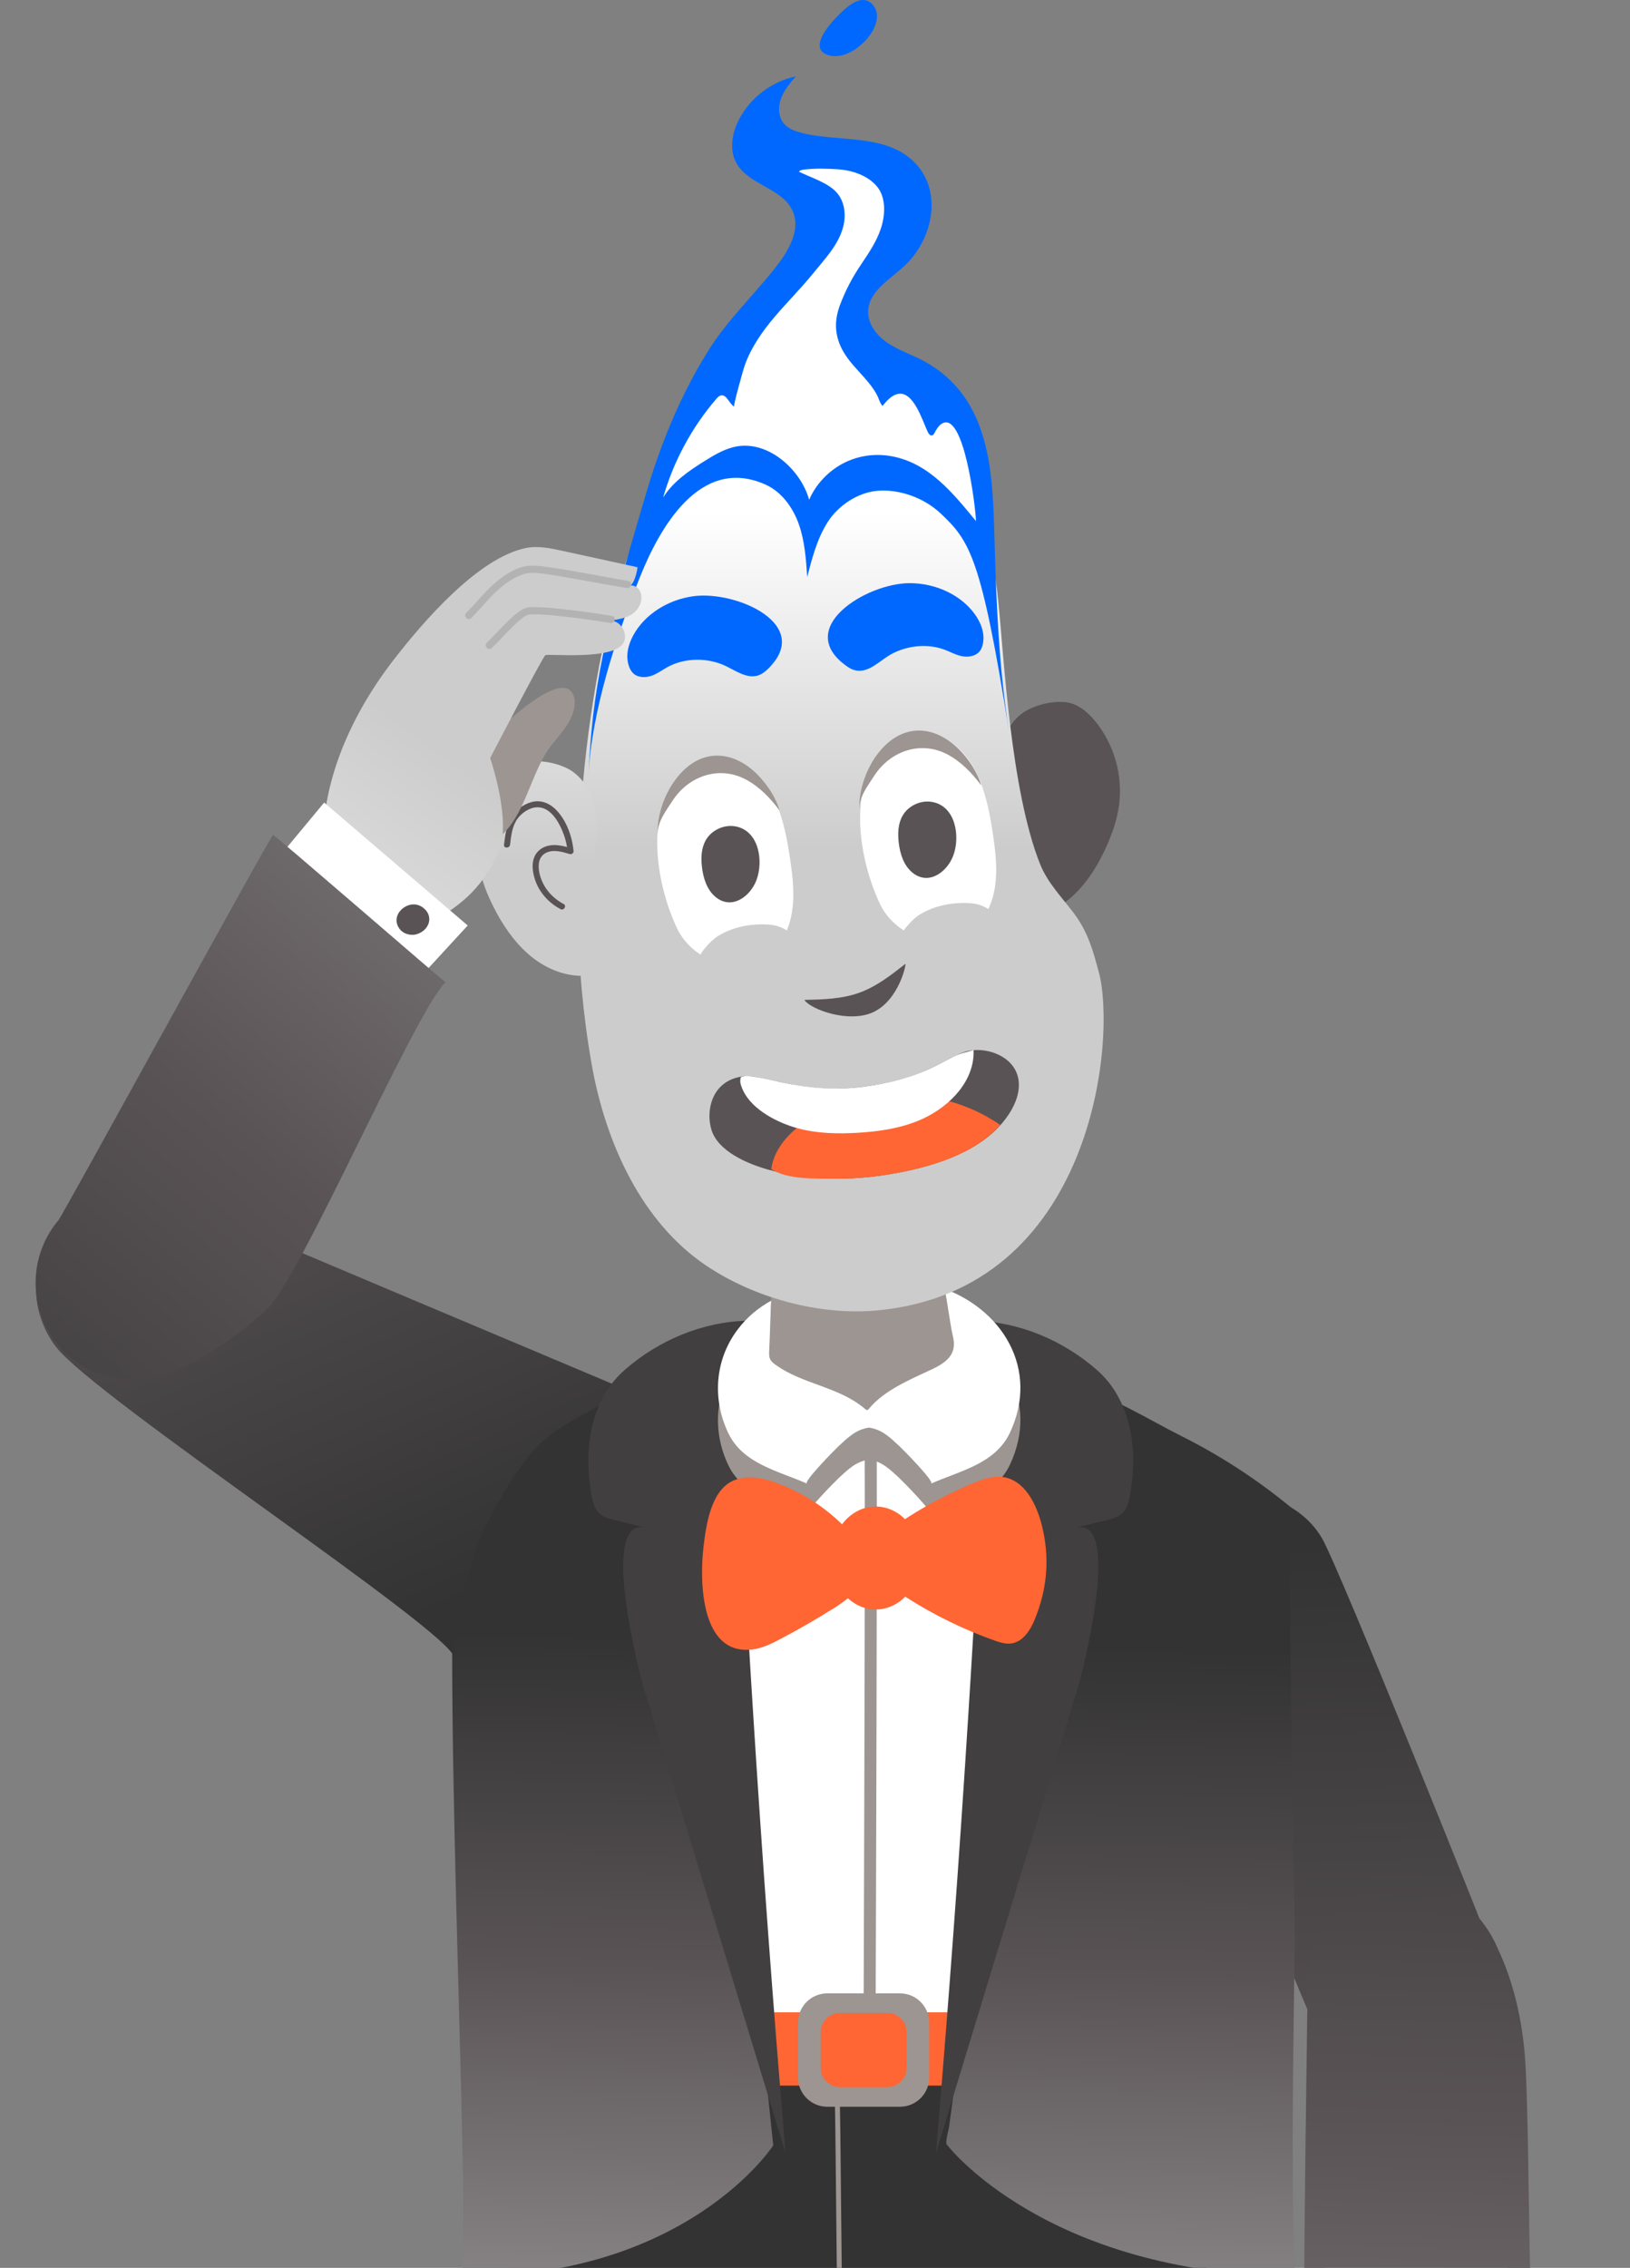 <svg width="366" height="509" viewBox="0 0 366 509" fill="none" xmlns="http://www.w3.org/2000/svg">
<rect x="0" y="0" width="366" height="509" fill="#808080" stroke="none"/>
<g clip-path="url(#clip0_385_581)">
<path d="M335.275 438.474C334.856 436.94 300.773 351.925 296.822 345.218C293.028 338.77 285.535 334.934 277.507 335.275C265.415 335.787 256.033 345.976 256.546 358.032C256.726 362.299 294.765 454.658 295.971 456.439C300.093 462.501 307.176 466.359 315.051 466.023C327.143 465.511 336.526 455.322 336.013 443.266C335.941 441.611 335.689 440.009 335.27 438.474H335.275Z" fill="url(#paint0_linear_385_581)"/>
<path d="M338.628 508.921H297.254L296.894 530.699L339.37 530.65L338.628 508.921Z" fill="white"/>
<path d="M343.879 517.728C343.177 507.512 343.339 469.765 342.223 459.455C340.846 446.712 337.282 439.534 336.188 437.052C332.597 428.909 325.208 422.641 315.767 422.551C303.666 422.435 293.761 432.117 293.64 444.182C293.622 445.802 292.573 517.293 292.92 517.728C293.127 517.989 343.506 517.607 343.875 517.728H343.879Z" fill="url(#paint1_linear_385_581)"/>
<path d="M115.206 457.283L133.935 548.804C133.935 548.804 241.727 546.511 262.4 547.417C263.998 539.74 270.554 510.752 272.03 503.941C272.962 499.638 273.898 495.331 274.888 491.041C277.471 479.82 280.166 468.599 282.596 457.31L115.206 457.283Z" fill="url(#paint2_linear_385_581)"/>
<path d="M283.069 457.741C283.069 457.741 127.235 457.323 108.694 457.741C102.718 432.059 99.663 364.843 136.577 332.61C157.44 314.394 182.793 318.123 195.461 318.123C206.599 318.123 230.44 316.947 252.828 331.044C292.78 356.202 283.069 457.741 283.069 457.741Z" fill="white"/>
<path d="M226.71 451.648H162.106V468.092H226.71V451.648Z" fill="#FF6633"/>
<path d="M212.57 481.301C212.57 481.301 234.571 510.276 290.724 510.971C289.842 486.205 290.436 461.357 290.697 436.581C290.872 419.859 288.69 345.46 290.085 338.501C282.43 332.157 274.042 326.692 265.141 322.246C257.679 318.518 250.146 313.596 242.077 311.532C235.867 309.943 236.25 317.647 235.458 322.174C234.382 328.326 233.41 334.499 232.452 340.673C229.833 357.548 227.394 374.449 224.986 391.355C220.904 420.025 216.958 448.718 213.092 477.415C213.02 477.963 212.215 480.83 212.57 481.301Z" fill="url(#paint3_linear_385_581)"/>
<path d="M173.617 481.529C173.617 481.529 154.249 511.451 103.326 510.971C106.264 509.657 99.163 377.68 102.399 341.185C102.556 339.426 102.732 337.613 103.555 336.052C104.32 334.598 105.58 333.472 106.84 332.413C117.204 323.655 129.057 316.862 141.757 312.088C149.834 309.051 153.178 305.488 155.99 312.766C159.294 321.304 158.25 334.369 159.195 343.423C162.543 375.481 165.891 407.534 169.243 439.592C170.706 453.573 172.164 467.553 173.626 481.529H173.617Z" fill="url(#paint4_linear_385_581)"/>
<path d="M12.536 302.253C21.163 313.569 101.562 366.36 102.016 372.085C101.499 365.543 106.314 347.583 109.086 342.324C121.259 319.222 124.404 321.963 140.713 311.971C140.767 311.94 46.602 272.385 45.778 271.82C38.25 266.637 29.817 265.107 20.906 269.155C9.895 274.153 5.03 287.106 10.043 298.089C10.732 299.597 11.569 300.988 12.536 302.253Z" fill="url(#paint5_linear_385_581)"/>
<path d="M168.69 377.899C167.821 363.766 167.02 349.629 166.282 335.486C165.58 322.044 168.118 309.8 167.884 296.42C157.746 296.64 147.908 300.804 140.312 307.426C132.266 314.439 130.983 325.988 132.891 335.913C133.134 337.178 133.476 338.493 134.358 339.435C135.371 340.516 136.897 340.911 138.337 341.256C140.564 341.79 142.787 342.329 145.015 342.863C134.088 340.233 144.151 377.473 144.317 378.025C155.009 413.089 165.697 448.148 176.389 483.212C173.595 450.208 171.156 417.172 169.081 384.114C168.951 382.041 168.82 379.968 168.694 377.895L168.69 377.899Z" fill="#423F40"/>
<path d="M217.862 377.899C218.731 363.766 219.532 349.629 220.27 335.486C220.972 322.044 218.434 309.8 218.668 296.42C228.807 296.64 238.644 300.804 246.24 307.426C254.286 314.439 255.569 325.988 253.661 335.913C253.418 337.178 253.076 338.493 252.194 339.435C251.181 340.516 249.656 340.911 248.216 341.256C245.988 341.79 243.765 342.329 241.538 342.863C252.464 340.233 242.402 377.473 242.235 378.025C231.543 413.089 220.855 448.148 210.163 483.212C212.957 450.208 215.396 417.172 217.471 384.114C217.601 382.041 217.732 379.968 217.858 377.895L217.862 377.899Z" fill="#423F40"/>
<path d="M210.707 295.958C201.955 293.127 192.086 292.517 183.18 295.168C176.227 297.241 169.99 299.673 165.499 305.753C160.495 312.532 159.928 321.223 163.506 328.778C166.813 335.76 174.792 337.312 181.187 340.161C180.305 339.766 187.721 332.287 188.31 331.749C190.515 329.721 192.158 328.061 195.128 327.585C198.098 328.061 199.741 329.721 201.946 331.749C202.535 332.287 209.951 339.771 209.069 340.161C215.464 337.312 223.443 335.76 226.75 328.778C233.527 314.466 225.027 300.62 210.712 295.954L210.707 295.958Z" fill="#9C9592"/>
<path d="M210.707 288.779C201.955 285.948 192.086 285.338 183.18 287.99C176.227 290.062 169.99 292.494 165.499 298.574C160.495 305.353 159.928 314.044 163.506 321.6C166.813 328.581 174.792 330.133 181.187 332.983C180.305 332.588 187.721 325.108 188.31 324.57C190.515 322.542 192.158 320.882 195.128 320.406C198.098 320.882 199.741 322.542 201.946 324.57C202.535 325.108 209.951 332.592 209.069 332.983C215.464 330.133 223.443 328.581 226.75 321.6C233.527 307.287 225.027 293.441 210.712 288.775L210.707 288.779Z" fill="white"/>
<path d="M209.168 307.368C204.47 309.566 198.494 312.048 195.114 316.18C195.002 316.319 194.867 316.472 194.687 316.476C194.538 316.476 194.412 316.373 194.3 316.279C188.423 311.191 180.21 310.746 174.072 306.26C173.667 305.964 173.257 305.645 173.01 305.21C172.641 304.568 172.677 303.783 172.717 303.047C172.879 300.355 173.037 293.338 173.199 290.646C177.307 290.915 203.993 292.817 211.976 288.69C212.723 291.866 213.25 296.887 213.997 300.068C214.906 303.945 212.539 305.798 209.164 307.377L209.168 307.368Z" fill="#9C9592"/>
<path d="M196.59 457.131C196.59 456.242 196.599 455.349 196.599 454.461C196.608 451.993 196.617 449.526 196.626 447.053C196.64 443.284 196.653 439.52 196.667 435.751C196.685 431.022 196.698 426.293 196.712 421.564C196.73 416.158 196.743 410.751 196.761 405.345C196.779 399.561 196.793 393.778 196.806 387.995C196.82 382.211 196.833 376.275 196.842 370.416C196.851 364.78 196.86 359.145 196.869 353.51C196.874 348.399 196.878 343.284 196.878 338.174C196.878 333.885 196.878 329.6 196.865 325.31C196.865 324.413 196.86 323.52 196.856 322.623C196.851 320.891 194.151 320.886 194.156 322.623C194.169 326.661 194.174 330.699 194.178 334.737C194.178 339.672 194.178 344.612 194.178 349.548C194.178 355.107 194.165 360.67 194.156 366.229C194.147 372.062 194.133 377.895 194.12 383.728C194.106 389.556 194.093 395.384 194.075 401.217C194.061 406.74 194.043 412.268 194.025 417.791C194.012 422.713 193.994 427.635 193.98 432.552C193.967 436.568 193.953 440.583 193.94 444.599C193.931 447.412 193.922 450.221 193.908 453.034C193.904 454.34 193.863 455.65 193.895 456.956C193.895 457.014 193.895 457.068 193.895 457.126C193.89 458.858 196.59 458.862 196.595 457.126L196.59 457.131Z" fill="#9C9592"/>
<path d="M223.663 368.325C223.546 368.284 223.425 368.244 223.308 368.199C216.449 365.767 209.87 362.559 203.732 358.66C202.126 357.642 200.515 356.556 198.674 356.076C194.133 354.887 191.141 358.476 187.734 360.634C183.666 363.21 179.49 365.624 175.228 367.867C173.185 368.944 171.061 369.998 168.766 370.236C157.26 371.447 157.061 354.837 157.975 347.098C158.533 342.369 159.586 334.872 164.316 332.471C167.425 330.896 171.201 331.655 174.477 332.866C181.398 335.423 187.604 339.87 192.243 345.595C192.585 346.012 192.936 346.456 193.431 346.672C194.52 347.147 195.713 346.358 196.649 345.631C203.291 340.458 210.626 336.173 218.398 332.92C220.563 332.013 222.88 331.174 225.207 331.506C230.085 332.211 232.722 337.55 233.928 342.315C235.732 349.444 235.206 356.466 232.375 363.394C231.363 365.87 229.693 368.526 227.034 368.867C225.895 369.016 224.757 368.697 223.668 368.32L223.663 368.325Z" fill="#FF6633"/>
<path d="M196.635 361.236C202.165 361.236 206.648 356.063 206.648 349.682C206.648 343.302 202.165 338.129 196.635 338.129C191.106 338.129 186.623 343.302 186.623 349.682C186.623 356.063 191.106 361.236 196.635 361.236Z" fill="#FF6633"/>
<path d="M201.788 518.738C198.759 518.769 195.731 518.801 192.702 518.819C192.126 518.819 191.546 518.832 190.97 518.814C190.29 518.792 189.543 518.707 189.273 517.984C189.08 517.473 189.116 516.894 189.107 516.351C189.075 514.803 189.053 513.255 189.035 511.707C188.976 507.342 188.936 502.972 188.891 498.606C188.841 493.774 188.796 488.946 188.747 484.114C188.706 480.385 188.67 476.661 188.603 472.933C188.598 472.623 188.589 472.318 188.585 472.009C188.571 471.295 187.46 471.295 187.473 472.009C187.545 475.576 187.581 479.147 187.622 482.714C187.676 487.622 187.721 492.531 187.77 497.439C187.815 501.993 187.86 506.543 187.919 511.097C187.941 512.748 187.964 514.399 187.995 516.046C188.013 517.091 187.937 518.307 188.697 519.133C189.458 519.958 190.623 519.922 191.631 519.927C194.921 519.936 198.215 519.882 201.505 519.846C201.599 519.846 201.694 519.846 201.788 519.846C202.504 519.837 202.504 518.733 201.788 518.738Z" fill="#9C9592"/>
<path d="M202.063 447.39H185.768C182.134 447.39 179.189 450.327 179.189 453.949V466.284C179.189 469.906 182.134 472.843 185.768 472.843H202.063C205.696 472.843 208.642 469.906 208.642 466.284V453.949C208.642 450.327 205.696 447.39 202.063 447.39Z" fill="#9C9592"/>
<path d="M199.246 451.796H188.589C186.213 451.796 184.287 453.716 184.287 456.085V464.148C184.287 466.517 186.213 468.437 188.589 468.437H199.246C201.622 468.437 203.548 466.517 203.548 464.148V456.085C203.548 453.716 201.622 451.796 199.246 451.796Z" fill="#FF6633"/>
<path d="M229.941 159.804C229.518 160.073 229.135 160.36 228.807 160.665C226.03 163.205 224.631 166.736 224.514 170.464C224.347 175.835 226.039 181.129 226.273 186.509C226.512 192.014 226.242 197.533 225.819 203.025C225.756 203.859 225.711 204.783 226.251 205.425C226.777 206.049 227.677 206.179 228.496 206.192C233.347 206.273 237.919 203.985 241.321 200.665C244.472 197.587 246.785 193.746 248.562 189.721C249.813 186.89 250.821 183.929 251.253 180.86C252.194 174.166 250.214 167.113 245.921 161.877C244.503 160.145 242.771 158.566 240.637 157.888C237.699 156.959 232.875 157.933 229.945 159.808L229.941 159.804Z" fill="#595355"/>
<path d="M246.744 218.275C245.412 213.232 244.26 209.14 241.096 204.927C238.405 201.346 235.242 198.179 233.55 193.957C226.935 177.441 225.387 147.048 224.181 135.311C222.619 120.069 219.392 103.935 208.619 93.01C203.768 88.092 197.562 84.516 190.871 82.784C182.825 80.698 173.869 81.385 166.759 85.683C162.984 87.962 159.847 91.152 157.053 94.558C152.651 99.924 149.087 105.775 146.167 111.962C137.599 130.111 133.301 152.306 131.249 172.084C128.954 194.208 128.963 216.817 132.833 238.766C136.042 256.955 144.268 274.35 158.407 283.943C169.311 291.341 184.071 295.307 196.896 294.123C245.597 289.618 250.7 233.216 246.753 218.275H246.744Z" fill="url(#paint6_linear_385_581)"/>
<path d="M127.878 172.73C128.315 172.977 128.711 173.246 129.057 173.533C131.96 175.929 133.535 179.388 133.841 183.103C134.282 188.461 132.855 193.831 132.896 199.215C132.936 204.725 133.485 210.221 134.187 215.686C134.295 216.516 134.385 217.44 133.877 218.104C133.382 218.755 132.491 218.925 131.676 218.984C126.834 219.307 122.154 217.252 118.59 214.107C115.287 211.19 112.785 207.471 110.805 203.54C109.41 200.772 108.253 197.869 107.668 194.827C106.39 188.187 108.01 181.044 112.029 175.602C113.356 173.802 115.008 172.138 117.105 171.353C119.994 170.276 124.859 171.007 127.883 172.73H127.878Z" fill="url(#paint7_linear_385_581)"/>
<path d="M126.542 202.89C123.743 201.391 121.641 198.829 121.07 195.675C120.782 194.1 120.953 192.283 122.514 191.458C124.206 190.56 126.227 191.184 127.932 191.686C128.324 191.803 128.828 191.476 128.787 191.036C128.486 187.774 127.23 184.22 124.926 181.825C123.824 180.68 122.37 179.846 120.746 179.837C118.829 179.828 116.925 180.945 115.652 182.309C113.797 184.297 113.496 187.016 113.176 189.591C113.068 190.448 114.423 190.439 114.527 189.591C114.774 187.603 114.977 185.463 116.178 183.781C117.123 182.462 118.856 181.264 120.525 181.187C123.392 181.057 125.246 184.068 126.218 186.361C126.843 187.837 127.293 189.439 127.437 191.036L128.292 190.385C126.627 189.896 124.895 189.43 123.158 189.806C121.668 190.13 120.431 191.09 119.904 192.534C119.378 193.979 119.598 195.653 120.021 197.088C120.444 198.524 121.133 199.78 122.046 200.92C123.081 202.212 124.404 203.267 125.862 204.047C126.627 204.456 127.311 203.294 126.542 202.885V202.89Z" fill="#595355"/>
<path d="M172.218 150.337C182.937 140.282 165.382 132.502 155.689 133.817C149.875 134.606 144.7 137.976 142.189 142.602C141.028 144.742 140.42 147.25 141.239 149.57C141.473 150.238 141.847 150.902 142.463 151.355C143.557 152.15 145.163 152.091 146.432 151.62C147.697 151.149 148.745 150.341 149.911 149.704C153.704 147.627 158.848 147.528 162.907 149.458C165.198 150.543 167.583 152.289 170.017 151.652C170.881 151.427 171.606 150.911 172.218 150.341V150.337Z" fill="#0068FF"/>
<path d="M190.128 149.52C178.122 141.036 194.43 130.918 204.209 130.887C210.073 130.869 215.671 133.494 218.794 137.729C220.239 139.69 221.188 142.09 220.698 144.5C220.558 145.195 220.284 145.904 219.73 146.438C218.758 147.376 217.156 147.537 215.837 147.245C214.519 146.954 213.367 146.294 212.125 145.828C208.079 144.293 202.972 144.903 199.219 147.371C197.103 148.762 194.979 150.817 192.482 150.525C191.595 150.422 190.808 150.014 190.124 149.529L190.128 149.52Z" fill="#0068FF"/>
<path d="M215.59 168.306C217.345 170.07 218.825 172.295 219.865 174.781C221.539 178.787 222.34 183.099 222.975 187.388C223.591 191.534 224.064 195.778 223.267 199.893C222.471 204.007 220.225 208.027 216.544 210.051C209.96 213.663 200.726 209.463 197.648 203.016C193.134 193.562 190.466 178.46 197.234 169.464C202.931 161.895 210.437 163.129 215.585 168.302L215.59 168.306Z" fill="white"/>
<path d="M170.035 173.784C171.79 175.548 173.271 177.773 174.31 180.259C175.984 184.266 176.785 188.577 177.42 192.867C178.037 197.012 178.509 201.257 177.712 205.371C176.916 209.485 174.67 213.506 170.989 215.529C164.406 219.141 155.171 214.941 152.093 208.494C147.58 199.04 144.911 183.938 151.679 174.942C157.377 167.373 164.883 168.607 170.031 173.78L170.035 173.784Z" fill="white"/>
<path d="M204.929 180.82C206.216 180.061 207.76 179.729 209.236 179.976C214.609 180.887 215.662 187.765 214.028 192.077C212.62 195.787 208.421 198.856 204.79 195.778C202.886 194.168 202.094 191.601 201.802 189.129C201.563 187.097 201.631 184.934 202.63 183.139C203.17 182.17 203.98 181.376 204.934 180.815L204.929 180.82Z" fill="#595355"/>
<path d="M160.747 186.303C162.034 185.544 163.578 185.212 165.054 185.459C170.427 186.37 171.48 193.248 169.846 197.56C168.438 201.27 164.239 204.339 160.608 201.261C158.704 199.651 157.912 197.084 157.62 194.612C157.381 192.579 157.449 190.417 158.448 188.622C158.988 187.653 159.798 186.859 160.752 186.298L160.747 186.303Z" fill="#595355"/>
<path d="M170.035 173.785C172.159 175.916 174.22 178.967 175.026 181.888C172.978 179.151 170.557 176.607 167.542 174.987C161.485 171.734 154.582 174.148 150.964 179.792C149.389 182.251 147.454 184.589 147.701 187.711C147.359 183.418 149.11 178.352 151.679 174.938C157.377 167.373 164.883 168.607 170.031 173.78L170.035 173.785Z" fill="#9C9592"/>
<path d="M196.172 227.127C201.946 224.345 203.588 216.094 203.278 216.341C200.078 218.858 196.802 221.416 192.972 222.802C189.053 224.22 184.796 224.327 180.624 224.413C181.952 226.548 190.695 229.765 196.172 227.127Z" fill="#595355"/>
<path d="M215.329 168.172C217.453 170.303 219.514 173.354 220.319 176.275C218.272 173.538 215.851 170.994 212.836 169.374C206.779 166.121 199.876 168.535 196.257 174.179C194.682 176.638 192.747 178.976 192.995 182.098C192.653 177.805 194.403 172.739 196.973 169.325C202.67 161.76 210.176 162.994 215.324 168.167L215.329 168.172Z" fill="#9C9592"/>
<path d="M225.288 237.317C226.728 238.241 227.866 239.538 228.415 241.18C229.275 243.76 228.514 246.631 227.178 249C222.453 257.359 212.129 261.047 203.26 262.9C193.175 265.009 182.37 265.323 172.389 262.487C167.911 261.213 161.22 258.44 159.744 253.559C158.448 249.26 159.82 242.979 166.026 241.718C171.327 240.641 179.085 245.734 193.418 243.971C209.614 241.978 213.137 236.204 218.407 235.71C220.77 235.491 223.312 236.051 225.283 237.317H225.288Z" fill="#595355"/>
<path d="M221.557 250.606C222.601 251.19 223.618 251.818 224.604 252.5C222.565 254.712 220.256 256.502 217.61 257.947C213.16 260.392 208.214 261.864 203.264 262.9C198.125 263.972 192.873 264.574 187.622 264.547C183.432 264.524 176.781 264.807 173.181 262.393C173.914 257.005 178.437 252.895 183.225 250.288C194.939 243.912 209.938 244.137 221.562 250.606H221.557Z" fill="#FF6633"/>
<path d="M218.6 236.863C218.186 243.692 212.264 249.022 206.311 251.49C201.95 253.298 197.198 253.976 192.486 254.249C188.018 254.505 183.477 254.406 179.153 253.244C174.729 252.055 168.987 249.17 166.899 244.841C166.579 244.177 166.147 243.199 166.228 242.44C166.318 241.61 166.273 241.763 167.016 241.592C167.758 241.422 168.699 241.606 169.432 241.7C171.439 241.951 173.41 242.476 175.381 242.903C181.344 244.199 187.343 244.724 193.422 243.975C193.575 243.957 193.728 243.939 193.877 243.917C199.371 243.208 204.749 241.835 209.74 239.416C211.238 238.689 212.687 237.864 214.177 237.119C215.662 236.383 217.034 236.128 218.591 235.683C218.618 236.083 218.618 236.478 218.591 236.872L218.6 236.863Z" fill="white"/>
<path d="M158.457 212.617C159.267 211.657 160.207 210.715 161.224 210.082C164.613 207.982 168.739 207.26 172.681 207.516C176.484 207.763 179.526 210.544 180.795 214.062C180.863 214.25 180.917 214.484 180.782 214.632C180.696 214.726 180.557 214.753 180.426 214.775C176.173 215.43 171.934 216.148 167.686 216.83C165.522 217.18 163.362 217.53 161.197 217.876C159.703 218.118 157.431 218.988 155.977 218.764C154.978 218.607 157.458 213.865 157.759 213.474C157.975 213.192 158.209 212.9 158.452 212.613L158.457 212.617Z" fill="url(#paint8_linear_385_581)"/>
<path d="M203.719 207.821C204.529 206.861 205.469 205.918 206.486 205.286C209.875 203.186 214.001 202.464 217.943 202.719C221.746 202.966 224.788 205.748 226.057 209.266C226.125 209.454 226.179 209.687 226.044 209.835C225.958 209.93 225.819 209.957 225.688 209.979C221.436 210.634 217.196 211.352 212.948 212.034C210.784 212.384 208.624 212.734 206.459 213.079C204.965 213.322 202.693 214.192 201.239 213.968C200.24 213.811 202.72 209.068 203.021 208.678C203.237 208.395 203.471 208.104 203.714 207.816L203.719 207.821Z" fill="url(#paint9_linear_385_581)"/>
<path d="M147.463 103.28C150.5 94.571 154.339 86.136 159.28 78.329C163.245 72.061 168.852 66.579 173.559 60.764C176.7 56.883 180.021 51.831 177.951 47.295C175.638 42.229 168.114 41.52 165.382 36.661C163.686 33.646 164.37 29.792 165.981 26.732C168.528 21.882 173.32 18.27 178.694 17.139C177.384 18.665 176.052 20.24 175.363 22.124C174.675 24.009 174.751 26.31 176.083 27.818C176.943 28.787 178.194 29.316 179.441 29.671C187.563 31.999 198.345 29.832 204.988 36.1C211.697 42.435 209.663 52.966 203.728 59.045C200.384 62.469 195.087 65.062 194.93 69.84C194.831 72.82 196.986 75.458 199.488 77.091C201.991 78.724 204.893 79.639 207.517 81.075C222.642 89.376 222.889 106.291 223.312 121.227C223.717 135.535 224.302 149.897 226.543 164.057C220.355 125 217.714 121.402 211.292 115.309C207.233 111.459 201.541 109.763 197.022 110.154C192.617 110.535 188.238 113.438 185.862 117.157C183.486 120.877 182.352 125.229 181.254 129.496C180.984 125.507 180.705 121.46 179.378 117.687C178.05 113.914 175.516 110.387 171.858 108.749C157.039 102.131 147.94 118.871 143.633 129.671C138.341 142.956 132.819 159.746 132.117 174.117C132.279 170.778 132.518 167.44 132.824 164.111C134.534 145.433 139.786 128.85 144.947 111.168C145.721 108.521 146.558 105.891 147.463 103.285V103.28Z" fill="#0068FF"/>
<path d="M195.641 7.426C193.845 10.23 189.782 13.397 186.168 12.424C180.08 10.782 188.882 2.432 190.979 1.045C191.937 0.413 193.053 -0.139 194.187 0.031C195.672 0.251 196.748 1.718 196.896 3.204C197.049 4.693 196.446 6.165 195.641 7.426Z" fill="#0068FF"/>
<g style="mix-blend-mode:overlay">
<path d="M188.661 68.328C189.903 65.067 191.393 62.235 193.364 59.324C195.083 56.779 196.829 54.2 197.792 51.288C198.786 48.286 199.025 44.284 196.824 41.74C194.718 39.308 191.195 38.187 188.076 37.989C185.561 37.832 183.027 37.769 180.516 38.061C180.098 38.11 179.634 38.196 179.391 38.536C182.046 39.851 185.817 40.95 187.838 43.176C189.71 45.24 190.029 48.358 189.291 51.041C188.18 55.093 185.142 58.184 182.582 61.356C179.841 64.748 176.731 67.821 173.914 71.146C171.124 74.439 168.573 78.078 167.16 82.192C166.926 82.87 164.59 91.108 164.842 91.264C163.663 90.538 163.155 88.411 161.814 88.765C161.422 88.869 161.13 89.187 160.864 89.497C155.342 95.913 151.229 103.536 148.903 111.666C151.099 108.121 154.672 105.68 158.214 103.468C160.221 102.212 162.291 100.978 164.586 100.377C172.119 98.403 179.805 105.294 181.682 112.168C183.468 108.072 186.965 104.752 191.154 103.172C194.012 102.095 197.171 101.84 200.173 102.392C208.651 103.944 214.01 110.732 219.149 116.951C219.073 113.999 216.427 91.722 211.378 95.159C210.671 95.644 210.239 96.424 209.83 97.178C209.708 97.407 209.56 97.654 209.308 97.725C208.889 97.842 208.547 97.398 208.354 97.012C207.17 94.647 205.109 87.348 201.356 88.483C200.015 88.891 199.047 90.031 198.156 91.112C197.472 90.309 197.364 89.483 196.896 88.608C194.862 84.808 191.033 82.228 189.026 78.302C187.217 74.758 187.464 71.451 188.657 68.324L188.661 68.328Z" fill="white"/>
</g>
<path d="M120.944 172.115C121.745 170.406 122.618 168.813 123.662 167.476C126.011 164.47 129.053 161.464 129.048 157.65C129.048 156.434 128.589 155.07 127.469 154.595C123.23 152.787 112.645 163.021 109.963 165.695C106.449 169.199 104.37 176.207 103.537 180.959C103.051 183.736 103.132 187.124 105.472 188.707C107.092 189.807 109.356 189.596 111.039 188.591C116.241 185.477 118.163 178.069 120.948 172.115H120.944Z" fill="#9C9592"/>
<path d="M112.024 190.937C114.896 184.212 110.067 170.137 110.067 170.137C110.067 170.137 121.844 147.452 122.447 147.057C123.095 146.631 138.215 148.349 140.101 144.073C141.068 141.879 138.98 138.833 136.649 139.416C139.196 138.86 141.608 138.748 143.156 136.657C144.704 134.566 144.191 131.493 141.586 131.371C142.468 130.748 143.035 128.383 143.152 127.311C137.509 126.082 131.861 124.848 126.218 123.618C123.54 123.035 120.768 122.447 118.086 122.999C107.286 125.207 94.974 139.627 88.538 147.896C79.034 160.109 71.965 175.436 72.518 191.166C72.811 199.458 77.041 205.331 84.938 208.238C86.725 208.893 88.615 209.396 90.51 209.248C92.764 209.077 94.839 208.014 96.823 206.937C104.131 202.966 108.766 198.578 112.024 190.937Z" fill="url(#paint10_linear_385_581)"/>
<path d="M137.437 138.25C133.562 137.581 129.651 137.07 125.745 136.657C123.824 136.455 121.884 136.257 119.949 136.262C119.283 136.262 118.554 136.262 117.924 136.495C116.997 136.841 116.196 137.487 115.454 138.124C113.248 140.013 111.385 142.261 109.297 144.275C108.541 145.002 109.693 146.151 110.449 145.424C112.258 143.683 113.905 141.781 115.733 140.062C116.466 139.376 117.231 138.662 118.122 138.182C118.302 138.084 118.356 138.052 118.523 138.003C118.586 137.985 118.968 137.913 118.734 137.944C119.049 137.904 119.373 137.895 119.693 137.891C121.488 137.859 123.288 138.039 125.07 138.214C127.253 138.429 129.426 138.703 131.595 138.999C133.404 139.246 135.209 139.506 137.009 139.815C138.035 139.99 138.472 138.429 137.441 138.25H137.437Z" fill="#B3B3B3"/>
<path d="M105.832 138.698C107.961 136.572 109.815 134.18 112.065 132.175C113.23 131.138 114.509 130.227 115.913 129.541C116.597 129.204 117.317 128.922 118.059 128.724C118.154 128.697 118.248 128.675 118.347 128.657C118.397 128.648 118.451 128.639 118.5 128.63C118.703 128.59 118.397 128.639 118.518 128.63C119.805 128.495 121.11 128.648 122.384 128.814C124.418 129.079 126.767 129.514 128.904 129.895C132.828 130.595 136.748 131.304 140.681 131.968C141.707 132.139 142.144 130.577 141.113 130.402C135.11 129.388 129.134 128.132 123.104 127.288C121.682 127.091 120.206 126.867 118.766 126.983C116.295 127.185 113.933 128.621 112.029 130.106C109.261 132.269 107.151 135.091 104.68 137.559C103.938 138.299 105.09 139.448 105.832 138.707V138.698Z" fill="#B3B3B3"/>
<path d="M90.275 223.74L58.856 196.905L72.788 180.129L105.018 207.718L90.275 223.74Z" fill="white"/>
<path d="M93.822 209.593C92.4 210.118 90.635 209.696 89.726 208.485C87.355 205.326 91.639 201.625 94.654 203.487C97.44 205.21 96.675 208.543 93.822 209.593Z" fill="#595355"/>
<path d="M100.014 220.455C92.814 227.76 67.568 286.666 59.994 293.773C50.634 302.558 43.245 305.699 40.797 306.874C32.755 310.728 23.053 310.697 15.821 304.64C6.555 296.882 5.349 283.099 13.13 273.861C14.174 272.618 60.764 187.509 61.313 187.402C61.641 187.339 99.654 220.303 100.014 220.455Z" fill="url(#paint11_linear_385_581)"/>
</g>
<defs>
<linearGradient id="paint0_linear_385_581" x1="293.926" y1="307.582" x2="306.281" y2="791.474" gradientUnits="userSpaceOnUse">
<stop offset="0.08" stop-color="#333333"/>
<stop offset="0.35" stop-color="#595355"/>
<stop offset="1" stop-color="#CCCCCC"/>
</linearGradient>
<linearGradient id="paint1_linear_385_581" x1="323.343" y1="310.39" x2="310.757" y2="782.017" gradientUnits="userSpaceOnUse">
<stop offset="0.08" stop-color="#333333"/>
<stop offset="0.35" stop-color="#595355"/>
<stop offset="1" stop-color="#CCCCCC"/>
</linearGradient>
<linearGradient id="paint2_linear_385_581" x1="199.241" y1="496.753" x2="201.576" y2="770.973" gradientUnits="userSpaceOnUse">
<stop offset="0.08" stop-color="#333333"/>
<stop offset="0.35" stop-color="#595355"/>
<stop offset="1" stop-color="#CCCCCC"/>
</linearGradient>
<linearGradient id="paint3_linear_385_581" x1="254.147" y1="347.928" x2="249.494" y2="620.291" gradientUnits="userSpaceOnUse">
<stop offset="0.08" stop-color="#333333"/>
<stop offset="0.35" stop-color="#595355"/>
<stop offset="1" stop-color="#CCCCCC"/>
</linearGradient>
<linearGradient id="paint4_linear_385_581" x1="138.922" y1="344.913" x2="134.233" y2="619.03" gradientUnits="userSpaceOnUse">
<stop offset="0.08" stop-color="#333333"/>
<stop offset="0.35" stop-color="#595355"/>
<stop offset="1" stop-color="#CCCCCC"/>
</linearGradient>
<linearGradient id="paint5_linear_385_581" x1="114.786" y1="395.21" x2="-70.543" y2="-32.157" gradientUnits="userSpaceOnUse">
<stop offset="0.08" stop-color="#333333"/>
<stop offset="0.35" stop-color="#595355"/>
<stop offset="1" stop-color="#CCCCCC"/>
</linearGradient>
<linearGradient id="paint6_linear_385_581" x1="188.747" y1="115.008" x2="188.747" y2="190.601" gradientUnits="userSpaceOnUse">
<stop stop-color="white"/>
<stop offset="1" stop-color="#CCCCCC"/>
</linearGradient>
<linearGradient id="paint7_linear_385_581" x1="120.755" y1="115.96" x2="120.755" y2="193.715" gradientUnits="userSpaceOnUse">
<stop stop-color="white"/>
<stop offset="1" stop-color="#CCCCCC"/>
</linearGradient>
<linearGradient id="paint8_linear_385_581" x1="180.603" y1="120.454" x2="170.876" y2="196.191" gradientUnits="userSpaceOnUse">
<stop stop-color="white"/>
<stop offset="1" stop-color="#CCCCCC"/>
</linearGradient>
<linearGradient id="paint9_linear_385_581" x1="225.84" y1="115.66" x2="216.113" y2="191.397" gradientUnits="userSpaceOnUse">
<stop stop-color="white"/>
<stop offset="1" stop-color="#CCCCCC"/>
</linearGradient>
<linearGradient id="paint10_linear_385_581" x1="23.372" y1="274.419" x2="100.514" y2="169.234" gradientUnits="userSpaceOnUse">
<stop stop-color="white"/>
<stop offset="1" stop-color="#CCCCCC"/>
</linearGradient>
<linearGradient id="paint11_linear_385_581" x1="-63.587" y1="385.134" x2="261.308" y2="4.673" gradientUnits="userSpaceOnUse">
<stop offset="0.08" stop-color="#333333"/>
<stop offset="0.35" stop-color="#595355"/>
<stop offset="1" stop-color="#CCCCCC"/>
</linearGradient>
<clipPath id="clip0_385_581">
<rect width="366" height="509" fill="white"/>
</clipPath>
</defs>
</svg>
